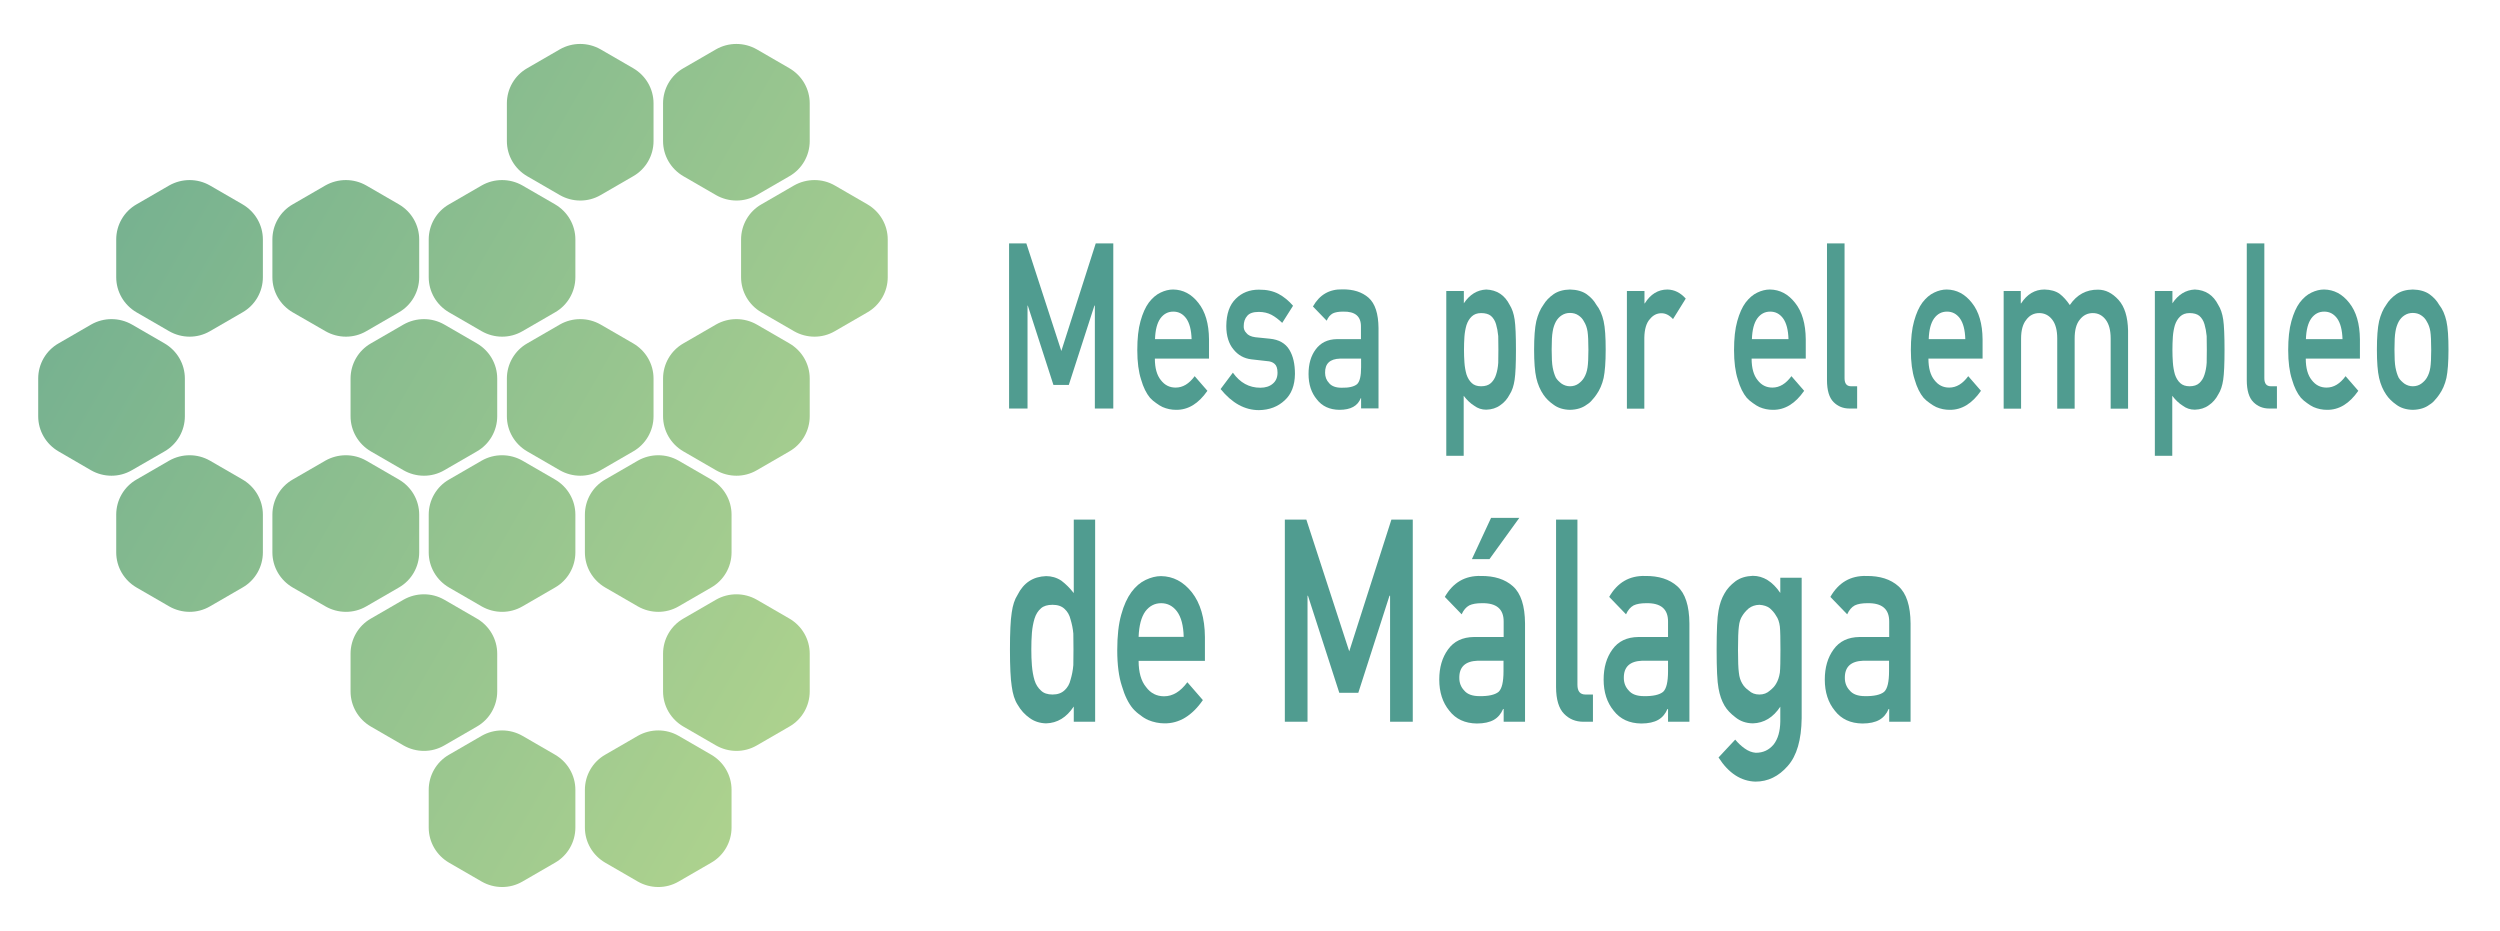 <?xml version="1.0" encoding="utf-8"?>
<!-- Generator: Adobe Illustrator 25.4.1, SVG Export Plug-In . SVG Version: 6.00 Build 0)  -->
<svg version="1.1" id="Capa_1" xmlns="http://www.w3.org/2000/svg" xmlns:xlink="http://www.w3.org/1999/xlink" x="0px" y="0px"
	 viewBox="0 0 1708 636" style="enable-background:new 0 0 1708 636;" xml:space="preserve">
<style type="text/css">
	
		.st0{clip-path:url(#SVGID_00000017513575723169263590000003417089853367334542_);fill:url(#SVGID_00000027574803505065345830000015993433816512301704_);}
	
		.st1{clip-path:url(#SVGID_00000077299323624633325810000000671879603705439913_);fill:url(#SVGID_00000178190696646479983040000017401244373960328857_);}
	
		.st2{clip-path:url(#SVGID_00000145780425043875208030000009015220801630423218_);fill:url(#SVGID_00000145044493610551612280000005600480393709116602_);}
	
		.st3{clip-path:url(#SVGID_00000154389877388139485000000015058880092164127892_);fill:url(#SVGID_00000014629292308841322850000001724844550434498727_);}
	
		.st4{clip-path:url(#SVGID_00000039107550768292233160000006580881517186649520_);fill:url(#SVGID_00000008141908342295920210000006896814973706709422_);}
	
		.st5{clip-path:url(#SVGID_00000025422715272070022500000017906107436301445546_);fill:url(#SVGID_00000057838699525911294270000000365279407444896692_);}
	
		.st6{clip-path:url(#SVGID_00000028315876047251896300000015964827948862598018_);fill:url(#SVGID_00000116919047822550638280000011763343486794017725_);}
	
		.st7{clip-path:url(#SVGID_00000069356238074540816730000011697364057877548945_);fill:url(#SVGID_00000069385210514869896160000015424320412122769581_);}
	
		.st8{clip-path:url(#SVGID_00000078743824483113381300000002092120048661143444_);fill:url(#SVGID_00000156579260662023455010000018110973212034682275_);}
	
		.st9{clip-path:url(#SVGID_00000096777363613216865680000010380924677459510178_);fill:url(#SVGID_00000027596808885690127130000004853680220917733562_);}
	
		.st10{clip-path:url(#SVGID_00000044866201834939229390000004525430046692059783_);fill:url(#SVGID_00000120536258382176510470000006955308932951697033_);}
	
		.st11{clip-path:url(#SVGID_00000155868930274654316070000000573590953631008387_);fill:url(#SVGID_00000070820290057878622690000008093056971754031777_);}
	
		.st12{clip-path:url(#SVGID_00000075146803484780890950000005744540692978327188_);fill:url(#SVGID_00000165948768040196145850000015086573957909021348_);}
	
		.st13{clip-path:url(#SVGID_00000023995964634221273630000008956519929481913229_);fill:url(#SVGID_00000016046981248524189220000014167648187812239762_);}
	
		.st14{clip-path:url(#SVGID_00000129921408008332267610000001365786928238887322_);fill:url(#SVGID_00000014609517895793270870000012427613811156047795_);}
	
		.st15{clip-path:url(#SVGID_00000027568315444584465610000016311797977173222568_);fill:url(#SVGID_00000121239282465074907100000012792800886319300783_);}
	
		.st16{clip-path:url(#SVGID_00000091004198081096847710000008601543891403093913_);fill:url(#SVGID_00000118364317013782832080000018353324363469673648_);}
	
		.st17{clip-path:url(#SVGID_00000103257953320347573210000007728031214870516113_);fill:url(#SVGID_00000160890592171407561190000006697672404598742938_);}
	.st18{enable-background:new    ;}
	.st19{fill:#509C90;}
</style>
<g>
	<g>
		<defs>
			<path id="SVGID_1_" d="M356.9,502.7l22.3,12.9c8.6,5,13.9,14.1,13.9,24v25.8c0,9.9-5.3,19.1-13.9,24l-22.3,12.9
				c-8.6,5-19.2,4.9-27.8,0l-22.3-12.9c-8.6-5-13.9-14.1-13.9-24v-25.8c0-9.9,5.3-19.1,13.9-24l22.3-12.9
				C337.7,497.8,348.3,497.8,356.9,502.7z"/>
		</defs>
		<clipPath id="SVGID_00000109739130950770776350000004654018972537466267_">
			<use xlink:href="#SVGID_1_"  style="overflow:visible;"/>
		</clipPath>
		
			<linearGradient id="SVGID_00000036942450245065033930000000601927753121434302_" gradientUnits="userSpaceOnUse" x1="-59.917" y1="527.417" x2="675.917" y2="102.583" gradientTransform="matrix(1 0 0 -1 0 638)">
			<stop  offset="0" style="stop-color:#6AAA90"/>
			<stop  offset="1" style="stop-color:#B9D98E"/>
		</linearGradient>
		
			<rect x="-3" y="12" style="clip-path:url(#SVGID_00000109739130950770776350000004654018972537466267_);fill:url(#SVGID_00000036942450245065033930000000601927753121434302_);" width="622" height="622"/>
	</g>
</g>
<g>
	<g>
		<defs>
			<path id="SVGID_00000156575362674898104170000015697698268621167768_" d="M463.6,502.7l22.3,12.9c8.6,5,13.9,14.1,13.9,24v25.8
				c0,9.9-5.3,19.1-13.9,24l-22.3,12.9c-8.6,5-19.2,4.9-27.8,0l-22.3-12.9c-8.6-5-13.9-14.1-13.9-24v-25.8c0-9.9,5.3-19.1,13.9-24
				l22.3-12.9C444.5,497.8,455,497.8,463.6,502.7z"/>
		</defs>
		<clipPath id="SVGID_00000096025567399792707640000012159344407986300051_">
			<use xlink:href="#SVGID_00000156575362674898104170000015697698268621167768_"  style="overflow:visible;"/>
		</clipPath>
		
			<linearGradient id="SVGID_00000175299920535457218540000011003105087974691233_" gradientUnits="userSpaceOnUse" x1="-59.917" y1="527.417" x2="675.917" y2="102.583" gradientTransform="matrix(1 0 0 -1 0 638)">
			<stop  offset="0" style="stop-color:#6AAA90"/>
			<stop  offset="1" style="stop-color:#B9D98E"/>
		</linearGradient>
		
			<rect x="-3" y="12" style="clip-path:url(#SVGID_00000096025567399792707640000012159344407986300051_);fill:url(#SVGID_00000175299920535457218540000011003105087974691233_);" width="622" height="622"/>
	</g>
</g>
<g>
	<g>
		<defs>
			<path id="SVGID_00000043418017716601052190000003945763042033920683_" d="M303.5,409.7l22.3,12.9c8.6,5,13.9,14.1,13.9,24v25.8
				c0,9.9-5.3,19.1-13.9,24l-22.3,12.9c-8.6,5-19.2,4.9-27.8,0l-22.3-12.9c-8.6-5-13.9-14.1-13.9-24v-25.8c0-9.9,5.3-19.1,13.9-24
				l22.3-12.9C284.4,404.8,294.9,404.8,303.5,409.7z"/>
		</defs>
		<clipPath id="SVGID_00000005266108349099191280000002591151502266328743_">
			<use xlink:href="#SVGID_00000043418017716601052190000003945763042033920683_"  style="overflow:visible;"/>
		</clipPath>
		
			<linearGradient id="SVGID_00000102532949191500361960000015122557619715159185_" gradientUnits="userSpaceOnUse" x1="-59.917" y1="527.417" x2="675.917" y2="102.583" gradientTransform="matrix(1 0 0 -1 0 638)">
			<stop  offset="0" style="stop-color:#6AAA90"/>
			<stop  offset="1" style="stop-color:#B9D98E"/>
		</linearGradient>
		
			<rect x="-3" y="12" style="clip-path:url(#SVGID_00000005266108349099191280000002591151502266328743_);fill:url(#SVGID_00000102532949191500361960000015122557619715159185_);" width="622" height="622"/>
	</g>
</g>
<g>
	<g>
		<defs>
			<path id="SVGID_00000117635576247032186670000007457703322573204398_" d="M517,409.7l22.3,12.9c8.6,5,13.9,14.1,13.9,24v25.8
				c0,9.9-5.3,19.1-13.9,24L517,509.3c-8.6,5-19.2,4.9-27.8,0l-22.3-12.9c-8.6-5-13.9-14.1-13.9-24v-25.8c0-9.9,5.3-19.1,13.9-24
				l22.3-12.9C497.8,404.8,508.4,404.8,517,409.7z"/>
		</defs>
		<clipPath id="SVGID_00000095310404897220526910000008870063432778078123_">
			<use xlink:href="#SVGID_00000117635576247032186670000007457703322573204398_"  style="overflow:visible;"/>
		</clipPath>
		
			<linearGradient id="SVGID_00000057870599548236124400000017069510431547112875_" gradientUnits="userSpaceOnUse" x1="-59.917" y1="527.417" x2="675.917" y2="102.583" gradientTransform="matrix(1 0 0 -1 0 638)">
			<stop  offset="0" style="stop-color:#6AAA90"/>
			<stop  offset="1" style="stop-color:#B9D98E"/>
		</linearGradient>
		
			<rect x="-3" y="12" style="clip-path:url(#SVGID_00000095310404897220526910000008870063432778078123_);fill:url(#SVGID_00000057870599548236124400000017069510431547112875_);" width="622" height="622"/>
	</g>
</g>
<g>
	<g>
		<defs>
			<path id="SVGID_00000031170264361289529120000000417819250580728452_" d="M143.4,314.7l22.3,12.9c8.6,5,13.9,14.1,13.9,24v25.8
				c0,9.9-5.3,19.1-13.9,24l-22.3,12.9c-8.6,5-19.2,4.9-27.8,0l-22.3-12.9c-8.6-5-13.9-14.1-13.9-24v-25.8c0-9.9,5.3-19.1,13.9-24
				l22.3-12.9C124.3,309.8,134.8,309.8,143.4,314.7z"/>
		</defs>
		<clipPath id="SVGID_00000047037910624191253700000006016449303730767775_">
			<use xlink:href="#SVGID_00000031170264361289529120000000417819250580728452_"  style="overflow:visible;"/>
		</clipPath>
		
			<linearGradient id="SVGID_00000161615262123055523400000016869943641190780044_" gradientUnits="userSpaceOnUse" x1="-59.917" y1="527.417" x2="675.917" y2="102.583" gradientTransform="matrix(1 0 0 -1 0 638)">
			<stop  offset="0" style="stop-color:#6AAA90"/>
			<stop  offset="1" style="stop-color:#B9D98E"/>
		</linearGradient>
		
			<rect x="-3" y="12" style="clip-path:url(#SVGID_00000047037910624191253700000006016449303730767775_);fill:url(#SVGID_00000161615262123055523400000016869943641190780044_);" width="622" height="622"/>
	</g>
</g>
<g>
	<g>
		<defs>
			<path id="SVGID_00000134242661653192873190000010614677253167601817_" d="M250.2,314.7l22.3,12.9c8.6,5,13.9,14.1,13.9,24v25.8
				c0,9.9-5.3,19.1-13.9,24l-22.3,12.9c-8.6,5-19.2,4.9-27.8,0L200,401.4c-8.6-5-13.9-14.1-13.9-24v-25.8c0-9.9,5.3-19.1,13.9-24
				l22.3-12.9C231,309.8,241.6,309.8,250.2,314.7z"/>
		</defs>
		<clipPath id="SVGID_00000121994664722957369230000000695444234068597933_">
			<use xlink:href="#SVGID_00000134242661653192873190000010614677253167601817_"  style="overflow:visible;"/>
		</clipPath>
		
			<linearGradient id="SVGID_00000104703724169339833750000004162898306954809771_" gradientUnits="userSpaceOnUse" x1="-59.917" y1="527.417" x2="675.917" y2="102.583" gradientTransform="matrix(1 0 0 -1 0 638)">
			<stop  offset="0" style="stop-color:#6AAA90"/>
			<stop  offset="1" style="stop-color:#B9D98E"/>
		</linearGradient>
		
			<rect x="-3" y="12" style="clip-path:url(#SVGID_00000121994664722957369230000000695444234068597933_);fill:url(#SVGID_00000104703724169339833750000004162898306954809771_);" width="622" height="622"/>
	</g>
</g>
<g>
	<g>
		<defs>
			<path id="SVGID_00000026873026455285389460000007276681480151595914_" d="M356.9,314.7l22.3,12.9c8.6,5,13.9,14.1,13.9,24v25.8
				c0,9.9-5.3,19.1-13.9,24l-22.3,12.9c-8.6,5-19.2,4.9-27.8,0l-22.3-12.9c-8.6-5-13.9-14.1-13.9-24v-25.8c0-9.9,5.3-19.1,13.9-24
				l22.3-12.9C337.7,309.8,348.3,309.8,356.9,314.7z"/>
		</defs>
		<clipPath id="SVGID_00000129166809650836184050000011798198601777418369_">
			<use xlink:href="#SVGID_00000026873026455285389460000007276681480151595914_"  style="overflow:visible;"/>
		</clipPath>
		
			<linearGradient id="SVGID_00000067219606076155450940000012536453745310659228_" gradientUnits="userSpaceOnUse" x1="-59.917" y1="527.417" x2="675.917" y2="102.583" gradientTransform="matrix(1 0 0 -1 0 638)">
			<stop  offset="0" style="stop-color:#6AAA90"/>
			<stop  offset="1" style="stop-color:#B9D98E"/>
		</linearGradient>
		
			<rect x="-3" y="12" style="clip-path:url(#SVGID_00000129166809650836184050000011798198601777418369_);fill:url(#SVGID_00000067219606076155450940000012536453745310659228_);" width="622" height="622"/>
	</g>
</g>
<g>
	<g>
		<defs>
			<path id="SVGID_00000091694576583295780190000016529642004133532056_" d="M463.6,314.7l22.3,12.9c8.6,5,13.9,14.1,13.9,24v25.8
				c0,9.9-5.3,19.1-13.9,24l-22.3,12.9c-8.6,5-19.2,4.9-27.8,0l-22.3-12.9c-8.6-5-13.9-14.1-13.9-24v-25.8c0-9.9,5.3-19.1,13.9-24
				l22.3-12.9C444.5,309.8,455,309.8,463.6,314.7z"/>
		</defs>
		<clipPath id="SVGID_00000109028729158599547840000002369897478398244031_">
			<use xlink:href="#SVGID_00000091694576583295780190000016529642004133532056_"  style="overflow:visible;"/>
		</clipPath>
		
			<linearGradient id="SVGID_00000181776529058505353550000016947379715173181831_" gradientUnits="userSpaceOnUse" x1="-59.917" y1="527.417" x2="675.917" y2="102.583" gradientTransform="matrix(1 0 0 -1 0 638)">
			<stop  offset="0" style="stop-color:#6AAA90"/>
			<stop  offset="1" style="stop-color:#B9D98E"/>
		</linearGradient>
		
			<rect x="-3" y="12" style="clip-path:url(#SVGID_00000109028729158599547840000002369897478398244031_);fill:url(#SVGID_00000181776529058505353550000016947379715173181831_);" width="622" height="622"/>
	</g>
</g>
<g>
	<g>
		<defs>
			<path id="SVGID_00000054979391478558148630000004137287999087115178_" d="M90.1,221.7l22.3,12.9c8.6,5,13.9,14.1,13.9,24v25.8
				c0,9.9-5.3,19.1-13.9,24L90,321.3c-8.6,5-19.2,4.9-27.8,0L40,308.4c-8.6-5-13.9-14.1-13.9-24v-25.8c0-9.9,5.3-19.1,13.9-24
				l22.3-12.9C70.9,216.8,81.5,216.8,90.1,221.7z"/>
		</defs>
		<clipPath id="SVGID_00000082355344077141738010000002560947225974226590_">
			<use xlink:href="#SVGID_00000054979391478558148630000004137287999087115178_"  style="overflow:visible;"/>
		</clipPath>
		
			<linearGradient id="SVGID_00000099619624325576830220000006543422252652182196_" gradientUnits="userSpaceOnUse" x1="-59.917" y1="527.417" x2="675.917" y2="102.583" gradientTransform="matrix(1 0 0 -1 0 638)">
			<stop  offset="0" style="stop-color:#6AAA90"/>
			<stop  offset="1" style="stop-color:#B9D98E"/>
		</linearGradient>
		
			<rect x="-3" y="12" style="clip-path:url(#SVGID_00000082355344077141738010000002560947225974226590_);fill:url(#SVGID_00000099619624325576830220000006543422252652182196_);" width="622" height="622"/>
	</g>
</g>
<g>
	<g>
		<defs>
			<path id="SVGID_00000160154275685509936030000013138752688099682962_" d="M303.5,221.7l22.3,12.9c8.6,5,13.9,14.1,13.9,24v25.8
				c0,9.9-5.3,19.1-13.9,24l-22.3,12.9c-8.6,5-19.2,4.9-27.8,0l-22.3-12.9c-8.6-5-13.9-14.1-13.9-24v-25.8c0-9.9,5.3-19.1,13.9-24
				l22.3-12.9C284.4,216.8,294.9,216.8,303.5,221.7z"/>
		</defs>
		<clipPath id="SVGID_00000052826901641045657140000007583696584314250131_">
			<use xlink:href="#SVGID_00000160154275685509936030000013138752688099682962_"  style="overflow:visible;"/>
		</clipPath>
		
			<linearGradient id="SVGID_00000095319030123851340770000005444793393200881303_" gradientUnits="userSpaceOnUse" x1="-59.917" y1="527.417" x2="675.917" y2="102.583" gradientTransform="matrix(1 0 0 -1 0 638)">
			<stop  offset="0" style="stop-color:#6AAA90"/>
			<stop  offset="1" style="stop-color:#B9D98E"/>
		</linearGradient>
		
			<rect x="-3" y="12" style="clip-path:url(#SVGID_00000052826901641045657140000007583696584314250131_);fill:url(#SVGID_00000095319030123851340770000005444793393200881303_);" width="622" height="622"/>
	</g>
</g>
<g>
	<g>
		<defs>
			<path id="SVGID_00000115481326529294896410000016242643097971121291_" d="M410.3,221.7l22.3,12.9c8.6,5,13.9,14.1,13.9,24v25.8
				c0,9.9-5.3,19.1-13.9,24l-22.3,12.9c-8.6,5-19.2,4.9-27.8,0l-22.3-12.9c-8.6-5-13.9-14.1-13.9-24v-25.8c0-9.9,5.3-19.1,13.9-24
				l22.3-12.9C391.1,216.8,401.7,216.8,410.3,221.7z"/>
		</defs>
		<clipPath id="SVGID_00000102524772451963032920000016036301608150122140_">
			<use xlink:href="#SVGID_00000115481326529294896410000016242643097971121291_"  style="overflow:visible;"/>
		</clipPath>
		
			<linearGradient id="SVGID_00000073722744139855693170000018338731398898856121_" gradientUnits="userSpaceOnUse" x1="-59.917" y1="527.417" x2="675.917" y2="102.583" gradientTransform="matrix(1 0 0 -1 0 638)">
			<stop  offset="0" style="stop-color:#6AAA90"/>
			<stop  offset="1" style="stop-color:#B9D98E"/>
		</linearGradient>
		
			<rect x="-3" y="12" style="clip-path:url(#SVGID_00000102524772451963032920000016036301608150122140_);fill:url(#SVGID_00000073722744139855693170000018338731398898856121_);" width="622" height="622"/>
	</g>
</g>
<g>
	<g>
		<defs>
			<path id="SVGID_00000111178547892189495030000016838539707875584898_" d="M517,221.7l22.3,12.9c8.6,5,13.9,14.1,13.9,24v25.8
				c0,9.9-5.3,19.1-13.9,24L517,321.3c-8.6,5-19.2,4.9-27.8,0l-22.3-12.9c-8.6-5-13.9-14.1-13.9-24v-25.8c0-9.9,5.3-19.1,13.9-24
				l22.3-12.9C497.8,216.8,508.4,216.8,517,221.7z"/>
		</defs>
		<clipPath id="SVGID_00000181085565865802560000000001023678604599889036_">
			<use xlink:href="#SVGID_00000111178547892189495030000016838539707875584898_"  style="overflow:visible;"/>
		</clipPath>
		
			<linearGradient id="SVGID_00000179620571521299830970000014819145403450861230_" gradientUnits="userSpaceOnUse" x1="-59.917" y1="527.417" x2="675.917" y2="102.583" gradientTransform="matrix(1 0 0 -1 0 638)">
			<stop  offset="0" style="stop-color:#6AAA90"/>
			<stop  offset="1" style="stop-color:#B9D98E"/>
		</linearGradient>
		
			<rect x="-3" y="12" style="clip-path:url(#SVGID_00000181085565865802560000000001023678604599889036_);fill:url(#SVGID_00000179620571521299830970000014819145403450861230_);" width="622" height="622"/>
	</g>
</g>
<g>
	<g>
		<defs>
			<path id="SVGID_00000050646159613608804690000015613755222384018600_" d="M143.4,126.7l22.3,12.9c8.6,5,13.9,14.1,13.9,24v25.8
				c0,9.9-5.3,19.1-13.9,24l-22.3,12.9c-8.6,5-19.2,4.9-27.8,0l-22.3-12.9c-8.6-5-13.9-14.1-13.9-24v-25.8c0-9.9,5.3-19.1,13.9-24
				l22.3-12.9C124.3,121.8,134.8,121.8,143.4,126.7z"/>
		</defs>
		<clipPath id="SVGID_00000136375264936230699620000008560087127446259898_">
			<use xlink:href="#SVGID_00000050646159613608804690000015613755222384018600_"  style="overflow:visible;"/>
		</clipPath>
		
			<linearGradient id="SVGID_00000161621697534924835990000016428450794550506419_" gradientUnits="userSpaceOnUse" x1="-59.917" y1="527.417" x2="675.917" y2="102.583" gradientTransform="matrix(1 0 0 -1 0 638)">
			<stop  offset="0" style="stop-color:#6AAA90"/>
			<stop  offset="1" style="stop-color:#B9D98E"/>
		</linearGradient>
		
			<rect x="-3" y="12" style="clip-path:url(#SVGID_00000136375264936230699620000008560087127446259898_);fill:url(#SVGID_00000161621697534924835990000016428450794550506419_);" width="622" height="622"/>
	</g>
</g>
<g>
	<g>
		<defs>
			<path id="SVGID_00000018210863998904543150000009829352028309546414_" d="M250.2,126.7l22.3,12.9c8.6,5,13.9,14.1,13.9,24v25.8
				c0,9.9-5.3,19.1-13.9,24l-22.3,12.9c-8.6,5-19.2,4.9-27.8,0L200,213.4c-8.6-5-13.9-14.1-13.9-24v-25.8c0-9.9,5.3-19.1,13.9-24
				l22.3-12.9C231,121.8,241.6,121.8,250.2,126.7z"/>
		</defs>
		<clipPath id="SVGID_00000121999826726986692890000003186837601588777365_">
			<use xlink:href="#SVGID_00000018210863998904543150000009829352028309546414_"  style="overflow:visible;"/>
		</clipPath>
		
			<linearGradient id="SVGID_00000060019170188071611320000008761362342635840665_" gradientUnits="userSpaceOnUse" x1="-59.917" y1="527.417" x2="675.917" y2="102.583" gradientTransform="matrix(1 0 0 -1 0 638)">
			<stop  offset="0" style="stop-color:#6AAA90"/>
			<stop  offset="1" style="stop-color:#B9D98E"/>
		</linearGradient>
		
			<rect x="-3" y="12" style="clip-path:url(#SVGID_00000121999826726986692890000003186837601588777365_);fill:url(#SVGID_00000060019170188071611320000008761362342635840665_);" width="622" height="622"/>
	</g>
</g>
<g>
	<g>
		<defs>
			<path id="SVGID_00000050624450884390821520000003156750194644806308_" d="M356.9,126.7l22.3,12.9c8.6,5,13.9,14.1,13.9,24v25.8
				c0,9.9-5.3,19.1-13.9,24l-22.3,12.9c-8.6,5-19.2,4.9-27.8,0l-22.3-12.9c-8.6-5-13.9-14.1-13.9-24v-25.8c0-9.9,5.3-19.1,13.9-24
				l22.3-12.9C337.7,121.8,348.3,121.8,356.9,126.7z"/>
		</defs>
		<clipPath id="SVGID_00000101062879420825878970000000872323323154763397_">
			<use xlink:href="#SVGID_00000050624450884390821520000003156750194644806308_"  style="overflow:visible;"/>
		</clipPath>
		
			<linearGradient id="SVGID_00000142153427264129528740000003622942603217730968_" gradientUnits="userSpaceOnUse" x1="-59.917" y1="527.417" x2="675.917" y2="102.583" gradientTransform="matrix(1 0 0 -1 0 638)">
			<stop  offset="0" style="stop-color:#6AAA90"/>
			<stop  offset="1" style="stop-color:#B9D98E"/>
		</linearGradient>
		
			<rect x="-3" y="12" style="clip-path:url(#SVGID_00000101062879420825878970000000872323323154763397_);fill:url(#SVGID_00000142153427264129528740000003622942603217730968_);" width="622" height="622"/>
	</g>
</g>
<g>
	<g>
		<defs>
			<path id="SVGID_00000001648395708489799940000010709990596590155151_" d="M570.3,126.7l22.3,12.9c8.6,5,13.9,14.1,13.9,24v25.8
				c0,9.9-5.3,19.1-13.9,24l-22.3,12.9c-8.6,5-19.2,4.9-27.8,0l-22.3-12.9c-8.6-5-13.9-14.1-13.9-24v-25.8c0-9.9,5.3-19.1,13.9-24
				l22.3-12.9C551.2,121.8,561.8,121.8,570.3,126.7z"/>
		</defs>
		<clipPath id="SVGID_00000023265583287013472590000012581665426106643869_">
			<use xlink:href="#SVGID_00000001648395708489799940000010709990596590155151_"  style="overflow:visible;"/>
		</clipPath>
		
			<linearGradient id="SVGID_00000163042320040374562320000010010619049242816163_" gradientUnits="userSpaceOnUse" x1="-59.917" y1="527.417" x2="675.917" y2="102.583" gradientTransform="matrix(1 0 0 -1 0 638)">
			<stop  offset="0" style="stop-color:#6AAA90"/>
			<stop  offset="1" style="stop-color:#B9D98E"/>
		</linearGradient>
		
			<rect x="-3" y="12" style="clip-path:url(#SVGID_00000023265583287013472590000012581665426106643869_);fill:url(#SVGID_00000163042320040374562320000010010619049242816163_);" width="622" height="622"/>
	</g>
</g>
<g>
	<g>
		<defs>
			<path id="SVGID_00000104685006318110696330000000266698877813684876_" d="M410.3,33.7l22.3,12.9c8.6,5,13.9,14.1,13.9,24v25.8
				c0,9.9-5.3,19.1-13.9,24l-22.3,12.9c-8.6,5-19.2,4.9-27.8,0l-22.3-12.9c-8.6-5-13.9-14.1-13.9-24V70.6c0-9.9,5.3-19.1,13.9-24
				l22.3-12.9C391.1,28.8,401.7,28.8,410.3,33.7z"/>
		</defs>
		<clipPath id="SVGID_00000051352526124762113260000014804648822525013136_">
			<use xlink:href="#SVGID_00000104685006318110696330000000266698877813684876_"  style="overflow:visible;"/>
		</clipPath>
		
			<linearGradient id="SVGID_00000129903741934512971190000016115821569933046165_" gradientUnits="userSpaceOnUse" x1="-59.917" y1="527.417" x2="675.917" y2="102.583" gradientTransform="matrix(1 0 0 -1 0 638)">
			<stop  offset="0" style="stop-color:#6AAA90"/>
			<stop  offset="1" style="stop-color:#B9D98E"/>
		</linearGradient>
		
			<rect x="-3" y="12" style="clip-path:url(#SVGID_00000051352526124762113260000014804648822525013136_);fill:url(#SVGID_00000129903741934512971190000016115821569933046165_);" width="622" height="622"/>
	</g>
</g>
<g>
	<g>
		<defs>
			<path id="SVGID_00000119833511484772802500000013288734965093964419_" d="M517,33.7l22.3,12.9c8.6,5,13.9,14.1,13.9,24v25.8
				c0,9.9-5.3,19.1-13.9,24L517,133.3c-8.6,5-19.2,4.9-27.8,0l-22.3-12.9c-8.6-5-13.9-14.1-13.9-24V70.6c0-9.9,5.3-19.1,13.9-24
				l22.3-12.9C497.8,28.8,508.4,28.8,517,33.7z"/>
		</defs>
		<clipPath id="SVGID_00000132064307330052566950000011134789394769272208_">
			<use xlink:href="#SVGID_00000119833511484772802500000013288734965093964419_"  style="overflow:visible;"/>
		</clipPath>
		
			<linearGradient id="SVGID_00000018929112016580798530000016827774296597056157_" gradientUnits="userSpaceOnUse" x1="-59.917" y1="527.417" x2="675.917" y2="102.583" gradientTransform="matrix(1 0 0 -1 0 638)">
			<stop  offset="0" style="stop-color:#6AAA90"/>
			<stop  offset="1" style="stop-color:#B9D98E"/>
		</linearGradient>
		
			<rect x="-3" y="12" style="clip-path:url(#SVGID_00000132064307330052566950000011134789394769272208_);fill:url(#SVGID_00000018929112016580798530000016827774296597056157_);" width="622" height="622"/>
	</g>
</g>
<g class="st18">
	<path class="st19" d="M689.3,166.3h11.9l23.9,73.5l23.5-73.5h12v112.8h-12.6v-70.3h-0.3l-17.5,54.2h-10.5l-17.5-54.2h-0.2v70.3
		h-12.6V166.3z"/>
	<path class="st19" d="M789,245c0,6.5,1.4,11.4,4.1,14.7c2.6,3.4,5.9,5.1,10.1,5.1c4.9,0,9.2-2.6,13-7.8l8.7,10
		c-6.1,8.8-13.2,13.1-21.4,13c-3.1,0-6.2-0.6-9.2-1.9c-1.5-0.7-2.9-1.6-4.4-2.7c-1.5-1-2.9-2.2-4.2-3.6c-2.5-3-4.6-7.2-6.1-12.5
		c-1.7-5.2-2.6-11.9-2.6-20.1c0-7.9,0.7-14.5,2.2-19.8c1.5-5.4,3.4-9.6,5.7-12.7c2.4-3.1,5-5.4,8-6.8c2.9-1.4,5.8-2.1,8.6-2.1
		c6.8,0.1,12.5,3.1,17.2,9.1c4.8,6,7.2,14.3,7.3,24.9V245H789z M814.1,231.7c-0.2-6.3-1.4-11-3.7-14.2c-2.3-3.1-5.2-4.6-8.8-4.6
		c-3.6,0-6.5,1.5-8.8,4.6c-2.3,3.2-3.5,8-3.7,14.2H814.1z"/>
	<path class="st19" d="M842.3,254.6c4.9,6.9,11.1,10.3,18.8,10.3c3.4,0,6.3-0.9,8.4-2.7c2.2-1.8,3.3-4.3,3.3-7.6c0-2.9-0.7-4.9-2-6
		c-1.3-1.2-3.1-1.8-5.3-1.9l-10.6-1.2c-5-0.6-9.1-2.9-12.2-6.8c-3.2-3.8-4.9-9.2-4.9-16c0.1-8.3,2.2-14.4,6.5-18.6
		c4.1-4.1,9.4-6.2,15.7-6.2c2.8,0,5.2,0.2,7.4,0.7c2.2,0.5,4.2,1.2,6.1,2.2c3.7,2,7,4.7,9.9,8.1l-7.4,11.7c-2.3-2.2-4.7-4.1-7.3-5.5
		c-2.5-1.3-5.4-2-8.7-2c-3.8,0-6.4,0.9-7.9,2.7c-1.6,1.8-2.4,4.1-2.4,7c-0.1,1.8,0.5,3.4,1.8,4.7c1.1,1.5,3.2,2.5,6.1,2.9l9.9,1
		c6.2,0.6,10.7,3.1,13.4,7.6c2.6,4.3,3.8,9.8,3.8,16.5c-0.1,7.8-2.4,13.8-7,18c-4.6,4.3-10.4,6.6-17.6,6.7
		c-9.7,0-18.4-4.8-26.2-14.4L842.3,254.6z"/>
	<path class="st19" d="M929.9,272h-0.2c-1.1,2.7-2.8,4.7-5.2,6c-2.3,1.3-5.5,2-9.5,2c-6.6-0.1-11.8-2.5-15.3-7.1
		c-3.8-4.5-5.7-10.3-5.7-17.4c0-6.8,1.6-12.4,4.9-16.8c3.3-4.5,8.1-6.9,14.4-7h16.5v-8.5c0.1-7.1-4-10.5-12.2-10.3
		c-3,0-5.3,0.4-7,1.2c-1.8,1-3.2,2.6-4.2,5l-9.4-9.7c4.5-8,11.2-11.9,20.1-11.7c7.5-0.1,13.4,1.8,17.9,5.7c4.5,4,6.7,10.9,6.8,20.7
		v54.9h-11.9V272z M929.9,245h-14.3c-7,0.2-10.4,3.4-10.3,9.7c0,2.7,0.9,5.1,2.7,7c1.7,2.1,4.6,3.2,8.5,3.2c5,0.1,8.5-0.7,10.6-2.4
		c1.9-1.7,2.8-5.6,2.8-11.6V245z"/>
	<path class="st19" d="M988.2,198.8h11.9v8.4c4-6,9.1-9.1,15.3-9.4c7.3,0.3,12.6,3.8,16,10.5c1.6,2.5,2.8,5.9,3.4,10
		c0.6,4.1,0.9,11,0.9,20.7c0,9.5-0.3,16.3-0.9,20.4c-0.6,4.1-1.7,7.5-3.4,10.1c-1.6,3.1-3.8,5.6-6.5,7.4c-2.6,1.9-5.8,2.9-9.5,3
		c-3.1,0-5.8-0.9-8.2-2.7c-2.6-1.6-5-3.9-7.2-6.8v41h-11.9V198.8z M1011.9,263.9c2.8,0,5.1-0.7,6.7-2.2c1.6-1.5,2.8-3.4,3.5-5.7
		c0.8-2.4,1.3-5.1,1.5-8.1c0.1-2.9,0.1-5.9,0.1-8.9c0-3.2,0-6.3-0.1-9.4c-0.3-3.1-0.8-5.7-1.5-8.1c-0.7-2.4-1.9-4.3-3.5-5.7
		c-1.6-1.3-3.9-1.9-6.7-1.9c-2.7,0-4.8,0.8-6.4,2.3c-1.6,1.5-2.8,3.5-3.6,5.9c-0.7,2.4-1.2,5.1-1.4,7.9c-0.2,3-0.3,6-0.3,9.1
		c0,2.8,0.1,5.7,0.3,8.5c0.2,3,0.7,5.7,1.4,8.2c0.8,2.4,2,4.4,3.6,5.9C1007.1,263.2,1009.2,263.9,1011.9,263.9z"/>
	<path class="st19" d="M1048.1,238.9c0-8.5,0.5-15,1.5-19.5c1.1-4.4,2.7-8.2,4.9-11.2c1.6-2.7,3.9-5.1,6.9-7.2
		c2.9-2,6.6-3.1,11.2-3.2c4.7,0.1,8.5,1.2,11.4,3.2c2.9,2.1,5.1,4.5,6.6,7.2c2.4,3,4,6.8,5,11.2c1,4.5,1.4,11,1.4,19.5
		c0,8.5-0.5,14.9-1.4,19.3c-1,4.4-2.7,8.3-5,11.5c-0.8,1.2-1.7,2.3-2.8,3.5c-1,1.3-2.3,2.4-3.8,3.3c-2.9,2.2-6.7,3.4-11.4,3.5
		c-4.5-0.1-8.3-1.3-11.2-3.5c-2.9-2-5.2-4.3-6.9-6.8c-2.2-3.2-3.9-7.1-4.9-11.5C1048.6,253.8,1048.1,247.3,1048.1,238.9z
		 M1085.2,239c0-5.7-0.2-9.9-0.6-12.6c-0.4-2.5-1.2-4.8-2.4-6.7c-0.9-1.8-2.2-3.2-3.9-4.3c-1.6-1.1-3.6-1.6-5.7-1.6
		c-2,0-3.9,0.5-5.6,1.6c-1.6,1-3,2.5-4,4.3c-1,1.9-1.8,4.1-2.2,6.7c-0.5,2.6-0.7,6.8-0.7,12.4c0,5.6,0.2,9.7,0.7,12.3
		c0.5,2.6,1.2,5,2.2,7c1,1.6,2.4,2.9,4,4.1c1.7,1.1,3.6,1.7,5.6,1.7c2.2,0,4.1-0.6,5.7-1.7c1.7-1.2,3-2.6,3.9-4.1c1.2-2,2-4.3,2.4-7
		C1085,248.5,1085.2,244.5,1085.2,239z"/>
	<path class="st19" d="M1111.6,198.8h11.9v8.5h0.2c3.9-6.3,9.1-9.5,15.5-9.5c4.8,0.1,8.9,2.2,12.5,6.2l-8.7,14c-2.5-2.7-5.1-4-7.9-4
		c-3.1,0-5.7,1.3-7.9,4c-2.4,2.6-3.7,6.9-3.8,12.8v48.4h-11.9V198.8z"/>
	<path class="st19" d="M1196.7,245c0,6.5,1.4,11.4,4.1,14.7c2.6,3.4,5.9,5.1,10.1,5.1c4.9,0,9.2-2.6,13-7.8l8.7,10
		c-6.1,8.8-13.2,13.1-21.4,13c-3.1,0-6.2-0.6-9.2-1.9c-1.5-0.7-2.9-1.6-4.4-2.7c-1.5-1-2.9-2.2-4.2-3.6c-2.5-3-4.6-7.2-6.1-12.5
		c-1.7-5.2-2.6-11.9-2.6-20.1c0-7.9,0.7-14.5,2.2-19.8c1.5-5.4,3.4-9.6,5.7-12.7c2.4-3.1,5-5.4,8-6.8c2.9-1.4,5.8-2.1,8.6-2.1
		c6.8,0.1,12.5,3.1,17.2,9.1c4.8,6,7.2,14.3,7.3,24.9V245H1196.7z M1221.9,231.7c-0.2-6.3-1.4-11-3.7-14.2c-2.3-3.1-5.2-4.6-8.8-4.6
		c-3.6,0-6.5,1.5-8.8,4.6c-2.3,3.2-3.5,8-3.7,14.2H1221.9z"/>
	<path class="st19" d="M1248.3,166.3h11.9v92.1c0,3.7,1.5,5.5,4.5,5.5h4.1v15.2h-5.3c-4.3,0-7.9-1.5-10.8-4.4c-3-3-4.5-8-4.5-15
		V166.3z"/>
	<path class="st19" d="M1317.5,245c0,6.5,1.4,11.4,4.1,14.7c2.6,3.4,5.9,5.1,10.1,5.1c4.9,0,9.2-2.6,13-7.8l8.7,10
		c-6.1,8.8-13.2,13.1-21.4,13c-3.1,0-6.2-0.6-9.2-1.9c-1.5-0.7-2.9-1.6-4.4-2.7c-1.5-1-2.9-2.2-4.2-3.6c-2.5-3-4.6-7.2-6.1-12.5
		c-1.7-5.2-2.6-11.9-2.6-20.1c0-7.9,0.7-14.5,2.2-19.8c1.5-5.4,3.4-9.6,5.7-12.7c2.4-3.1,5-5.4,8-6.8c2.9-1.4,5.8-2.1,8.6-2.1
		c6.8,0.1,12.5,3.1,17.2,9.1c4.8,6,7.2,14.3,7.3,24.9V245H1317.5z M1342.7,231.7c-0.2-6.3-1.4-11-3.7-14.2c-2.3-3.1-5.2-4.6-8.8-4.6
		c-3.6,0-6.5,1.5-8.8,4.6c-2.3,3.2-3.5,8-3.7,14.2H1342.7z"/>
	<path class="st19" d="M1368.6,198.8h12v8.5h0.2c4.1-6.3,9.4-9.5,16-9.5c4.3,0.1,7.7,1.1,10.3,2.9c2.6,2,4.9,4.6,7,7.7
		c4.8-7.1,11.3-10.6,19.3-10.5c5.1,0,9.7,2.3,14,7c4.2,4.7,6.3,11.7,6.5,20.9v53.4H1442v-47.9c0-5.6-1.1-9.9-3.4-12.9
		c-2.3-3-5.2-4.5-8.8-4.5c-3.6,0-6.6,1.5-8.9,4.5c-2.4,2.9-3.5,7.2-3.5,12.9v47.9h-11.9v-47.9c0-5.6-1.1-9.9-3.4-12.9
		c-2.3-3-5.3-4.5-8.9-4.5c-3.6,0-6.6,1.5-8.8,4.5c-2.4,2.9-3.6,7.2-3.6,12.9v47.9h-11.9V198.8z"/>
	<path class="st19" d="M1472.3,198.8h11.9v8.4c4-6,9.1-9.1,15.3-9.4c7.3,0.3,12.6,3.8,16,10.5c1.6,2.5,2.8,5.9,3.4,10
		c0.6,4.1,0.9,11,0.9,20.7c0,9.5-0.3,16.3-0.9,20.4c-0.6,4.1-1.7,7.5-3.4,10.1c-1.6,3.1-3.8,5.6-6.5,7.4c-2.6,1.9-5.8,2.9-9.5,3
		c-3.1,0-5.8-0.9-8.2-2.7c-2.6-1.6-5-3.9-7.2-6.8v41h-11.9V198.8z M1495.9,263.9c2.8,0,5.1-0.7,6.7-2.2c1.6-1.5,2.8-3.4,3.5-5.7
		c0.8-2.4,1.3-5.1,1.5-8.1c0.1-2.9,0.1-5.9,0.1-8.9c0-3.2,0-6.3-0.1-9.4c-0.3-3.1-0.8-5.7-1.5-8.1c-0.7-2.4-1.9-4.3-3.5-5.7
		c-1.6-1.3-3.9-1.9-6.7-1.9c-2.7,0-4.8,0.8-6.4,2.3c-1.6,1.5-2.8,3.5-3.6,5.9c-0.7,2.4-1.2,5.1-1.4,7.9c-0.2,3-0.3,6-0.3,9.1
		c0,2.8,0.1,5.7,0.3,8.5c0.2,3,0.7,5.7,1.4,8.2c0.8,2.4,2,4.4,3.6,5.9C1491.1,263.2,1493.3,263.9,1495.9,263.9z"/>
	<path class="st19" d="M1535.1,166.3h11.9v92.1c0,3.7,1.5,5.5,4.5,5.5h4.1v15.2h-5.3c-4.3,0-7.9-1.5-10.8-4.4c-3-3-4.5-8-4.5-15
		V166.3z"/>
	<path class="st19" d="M1575.3,245c0,6.5,1.4,11.4,4.1,14.7c2.6,3.4,5.9,5.1,10.1,5.1c4.9,0,9.2-2.6,13-7.8l8.7,10
		c-6.1,8.8-13.2,13.1-21.4,13c-3.1,0-6.2-0.6-9.2-1.9c-1.5-0.7-2.9-1.6-4.4-2.7c-1.5-1-2.9-2.2-4.2-3.6c-2.5-3-4.6-7.2-6.1-12.5
		c-1.7-5.2-2.6-11.9-2.6-20.1c0-7.9,0.7-14.5,2.2-19.8c1.5-5.4,3.4-9.6,5.7-12.7c2.4-3.1,5-5.4,8-6.8c2.9-1.4,5.8-2.1,8.6-2.1
		c6.8,0.1,12.5,3.1,17.2,9.1c4.8,6,7.2,14.3,7.3,24.9V245H1575.3z M1600.4,231.7c-0.2-6.3-1.4-11-3.7-14.2c-2.3-3.1-5.2-4.6-8.8-4.6
		c-3.6,0-6.5,1.5-8.8,4.6c-2.3,3.2-3.5,8-3.7,14.2H1600.4z"/>
	<path class="st19" d="M1623.9,238.9c0-8.5,0.5-15,1.5-19.5c1.1-4.4,2.7-8.2,4.9-11.2c1.6-2.7,3.9-5.1,6.9-7.2
		c2.9-2,6.6-3.1,11.2-3.2c4.7,0.1,8.5,1.2,11.4,3.2c2.9,2.1,5.1,4.5,6.6,7.2c2.4,3,4,6.8,5,11.2c1,4.5,1.4,11,1.4,19.5
		c0,8.5-0.5,14.9-1.4,19.3c-1,4.4-2.7,8.3-5,11.5c-0.8,1.2-1.7,2.3-2.8,3.5c-1,1.3-2.3,2.4-3.8,3.3c-2.9,2.2-6.7,3.4-11.4,3.5
		c-4.5-0.1-8.3-1.3-11.2-3.5c-2.9-2-5.2-4.3-6.9-6.8c-2.2-3.2-3.9-7.1-4.9-11.5C1624.4,253.8,1623.9,247.3,1623.9,238.9z M1661,239
		c0-5.7-0.2-9.9-0.6-12.6c-0.4-2.5-1.2-4.8-2.4-6.7c-0.9-1.8-2.2-3.2-3.9-4.3c-1.6-1.1-3.6-1.6-5.7-1.6c-2,0-3.9,0.5-5.6,1.6
		c-1.6,1-3,2.5-4,4.3c-1,1.9-1.8,4.1-2.2,6.7c-0.5,2.6-0.7,6.8-0.7,12.4c0,5.6,0.2,9.7,0.7,12.3c0.5,2.6,1.2,5,2.2,7
		c1,1.6,2.4,2.9,4,4.1c1.7,1.1,3.6,1.7,5.6,1.7c2.2,0,4.1-0.6,5.7-1.7c1.7-1.2,3-2.6,3.9-4.1c1.2-2,2-4.3,2.4-7
		C1660.8,248.5,1661,244.5,1661,239z"/>
</g>
<g class="st18">
	<path class="st19" d="M733.5,482.8c-4.8,7.3-11.1,11.2-18.8,11.4c-4.4-0.1-8.2-1.4-11.3-3.7c-3.3-2.3-6-5.3-8.2-9.1
		c-2-3.1-3.3-7.3-4-12.6c-0.8-5.1-1.2-13.4-1.2-25c0-11.8,0.4-20.2,1.2-25.2c0.7-5.1,2-9.1,4-12.2c4.1-8.2,10.6-12.5,19.5-12.8
		c3.7,0,7.2,1,10.4,3.1c2.9,2.2,5.8,5,8.5,8.5V355h14.6v138.1h-14.6V482.8z M719.1,413.2c-3.5,0-6.1,0.8-7.9,2.4
		c-2,1.7-3.5,4.1-4.4,7c-0.9,3-1.5,6.2-1.8,9.7c-0.3,3.7-0.4,7.6-0.4,11.5c0,3.7,0.1,7.4,0.4,10.9c0.3,3.7,0.9,7.1,1.8,10.1
		c0.9,2.9,2.4,5.2,4.4,7c1.8,1.8,4.5,2.7,7.9,2.7c3.5,0,6.2-1,8.2-2.9c2-1.8,3.4-4.2,4.1-7.2c0.9-3,1.6-6.3,1.9-10
		c0.1-3.6,0.1-7.2,0.1-10.6c0-3.8,0-7.4-0.1-10.9c-0.3-3.5-1-6.7-1.9-9.7c-0.7-3-2.1-5.4-4.1-7.2
		C725.3,414.1,722.6,413.2,719.1,413.2z"/>
	<path class="st19" d="M777.9,451.4c0,7.9,1.7,13.9,5.1,18c3.1,4.2,7.2,6.3,12.3,6.3c5.9,0,11.2-3.2,15.9-9.6l10.6,12.2
		c-7.4,10.7-16.2,16-26.2,15.9c-3.8,0-7.6-0.8-11.2-2.3c-1.8-0.8-3.6-1.9-5.3-3.3c-1.8-1.2-3.5-2.7-5.1-4.5
		c-3.1-3.7-5.6-8.8-7.5-15.3c-2.1-6.3-3.2-14.5-3.2-24.6c0-9.7,0.9-17.8,2.7-24.2c1.8-6.6,4.2-11.7,7-15.5c2.9-3.9,6.1-6.6,9.7-8.3
		c3.6-1.7,7.1-2.6,10.5-2.6c8.3,0.1,15.3,3.8,21.1,11.1c5.8,7.4,8.8,17.6,8.9,30.5v16.3H777.9z M808.7,435.1
		c-0.2-7.7-1.7-13.5-4.6-17.4c-2.8-3.7-6.4-5.6-10.8-5.6c-4.4,0-8,1.9-10.8,5.6c-2.8,3.9-4.3,9.7-4.6,17.4H808.7z"/>
	<path class="st19" d="M877.9,355h14.6l29.3,90l28.8-90h14.6v138.1h-15.5V407h-0.4L928,473.3H915L893.6,407h-0.3v86.1h-15.5V355z"/>
	<path class="st19" d="M1027.2,484.4h-0.3c-1.4,3.3-3.5,5.8-6.3,7.4c-2.8,1.6-6.7,2.5-11.6,2.5c-8.1-0.1-14.4-3-18.8-8.7
		c-4.6-5.6-6.9-12.7-6.9-21.3c0-8.3,2-15.1,6-20.6c4-5.6,9.9-8.4,17.7-8.5h20.3v-10.4c0.1-8.7-4.9-12.9-14.9-12.7
		c-3.6,0-6.5,0.5-8.6,1.5c-2.2,1.2-3.9,3.2-5.2,6.1l-11.5-11.9c5.6-9.8,13.8-14.6,24.6-14.3c9.2-0.1,16.5,2.2,21.9,7
		c5.5,4.9,8.2,13.4,8.3,25.4v67.2h-14.6V484.4z M1027.2,451.4h-17.6c-8.5,0.3-12.7,4.2-12.6,11.8c0,3.3,1.1,6.2,3.3,8.5
		c2.1,2.6,5.6,3.9,10.5,3.9c6.1,0.1,10.5-0.9,13-2.9c2.3-2.1,3.4-6.8,3.4-14.2V451.4z M1018.7,353.8h19.3l-20.4,28.2h-12
		L1018.7,353.8z"/>
	<path class="st19" d="M1063.1,355h14.6v112.8c0,4.5,1.8,6.7,5.5,6.7h5.1v18.6h-6.5c-5.3,0-9.7-1.8-13.2-5.4
		c-3.6-3.6-5.5-9.8-5.5-18.4V355z"/>
	<path class="st19" d="M1139.5,484.4h-0.3c-1.4,3.3-3.5,5.8-6.3,7.4c-2.8,1.6-6.7,2.5-11.6,2.5c-8.1-0.1-14.4-3-18.8-8.7
		c-4.6-5.6-6.9-12.7-6.9-21.3c0-8.3,2-15.1,6-20.6c4-5.6,9.9-8.4,17.7-8.5h20.3v-10.4c0.1-8.7-4.9-12.9-14.9-12.7
		c-3.6,0-6.5,0.5-8.6,1.5c-2.2,1.2-3.9,3.2-5.2,6.1l-11.5-11.9c5.6-9.8,13.8-14.6,24.6-14.3c9.2-0.1,16.5,2.2,21.9,7
		c5.5,4.9,8.2,13.4,8.3,25.4v67.2h-14.6V484.4z M1139.5,451.4H1122c-8.5,0.3-12.7,4.2-12.6,11.8c0,3.3,1.1,6.2,3.3,8.5
		c2.1,2.6,5.6,3.9,10.5,3.9c6.1,0.1,10.5-0.9,13-2.9c2.3-2.1,3.4-6.8,3.4-14.2V451.4z"/>
	<path class="st19" d="M1216.3,482.8c-4.8,7.3-11.1,11.2-18.8,11.4c-4.7-0.1-8.6-1.5-11.8-4.1c-3.3-2.5-5.8-5.1-7.5-8
		c-1.9-3.2-3.3-7.2-4.1-11.8c-0.9-4.6-1.3-13.4-1.3-26.4c0-13.2,0.4-22.1,1.3-26.8c0.8-4.6,2.2-8.5,4.1-11.7
		c1.7-3.1,4.2-5.8,7.5-8.3c3.1-2.3,7.1-3.5,11.8-3.7c7.2,0,13.5,3.9,18.8,11.7v-10.4h14.6v96c-0.2,14.8-3.3,25.6-9.5,32.6
		c-6.2,7.1-13.5,10.7-22.1,10.7c-9.8-0.3-18.3-5.7-25.2-16.5l11.4-12.2c1.9,2.3,4,4.3,6.4,6c2.5,1.8,5,2.8,7.7,3c5,0,9-1.9,12.1-5.6
		c3-3.8,4.5-9.1,4.6-15.8V482.8z M1187.4,444c0,7.5,0.2,12.7,0.6,15.6c0.3,3,1.1,5.4,2.3,7.4c1,1.8,2.5,3.4,4.5,4.8
		c1.9,1.8,4.3,2.7,7.2,2.7s5.2-0.9,7.2-2.7c1.9-1.5,3.4-3.1,4.3-4.8c1.2-2,2-4.4,2.5-7.4c0.3-2.9,0.4-8,0.4-15.6
		c0-7.7-0.1-13-0.4-16c-0.4-3-1.2-5.4-2.5-7.2c-1-1.8-2.4-3.5-4.3-5.2c-1.9-1.5-4.3-2.2-7.2-2.4c-2.9,0.1-5.2,0.9-7.2,2.4
		c-2,1.7-3.5,3.5-4.5,5.2c-1.2,1.8-2,4.2-2.3,7.2C1187.6,431,1187.4,436.4,1187.4,444z"/>
	<path class="st19" d="M1290.6,484.4h-0.3c-1.4,3.3-3.5,5.8-6.3,7.4c-2.8,1.6-6.7,2.5-11.6,2.5c-8.1-0.1-14.4-3-18.8-8.7
		c-4.6-5.6-6.9-12.7-6.9-21.3c0-8.3,2-15.1,6-20.6c4-5.6,9.9-8.4,17.7-8.5h20.3v-10.4c0.1-8.7-4.9-12.9-14.9-12.7
		c-3.6,0-6.5,0.5-8.6,1.5c-2.2,1.2-3.9,3.2-5.2,6.1l-11.5-11.9c5.6-9.8,13.8-14.6,24.6-14.3c9.2-0.1,16.5,2.2,21.9,7
		c5.5,4.9,8.2,13.4,8.3,25.4v67.2h-14.6V484.4z M1290.6,451.4H1273c-8.5,0.3-12.7,4.2-12.6,11.8c0,3.3,1.1,6.2,3.3,8.5
		c2.1,2.6,5.6,3.9,10.5,3.9c6.1,0.1,10.5-0.9,13-2.9c2.3-2.1,3.4-6.8,3.4-14.2V451.4z"/>
</g>
</svg>
